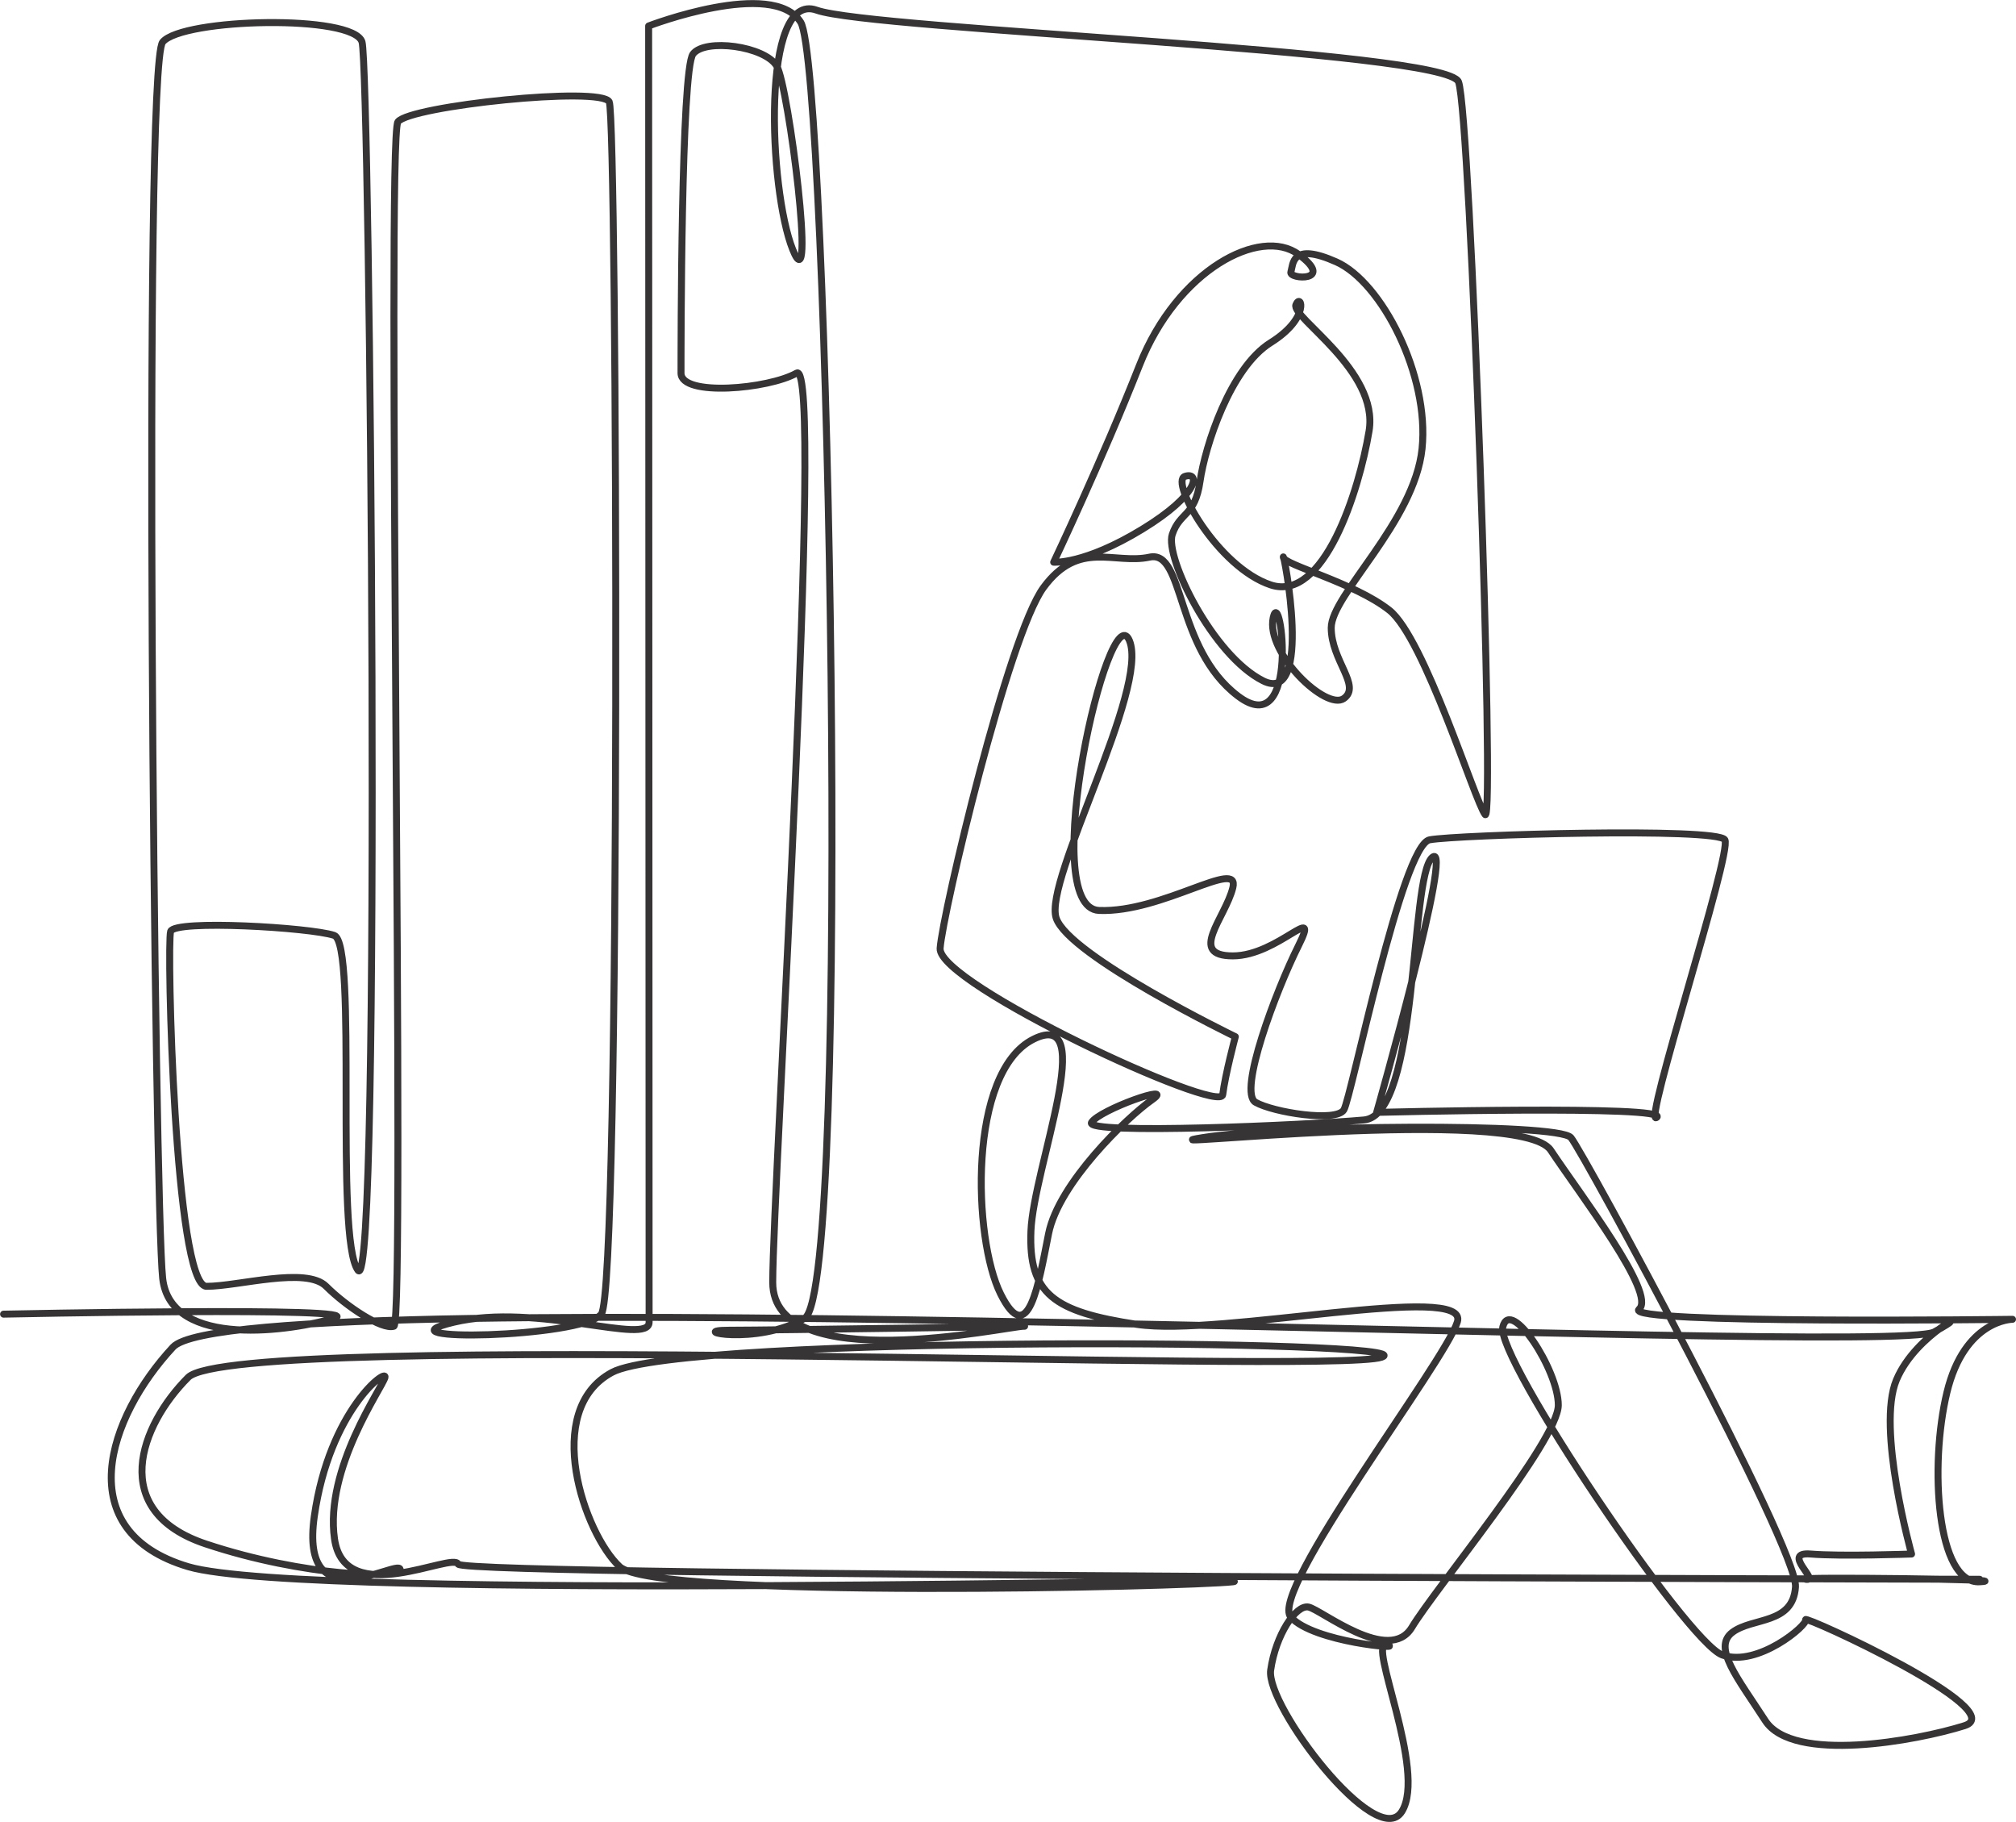 <svg xmlns="http://www.w3.org/2000/svg" width="579.581" height="523.75" viewBox="0 0 579.581 523.75">
  <g id="グループ_103" data-name="グループ 103" transform="translate(-0.304 -0.306)">
    <path id="パス_124" data-name="パス 124" d="M7.2,383.917s106.5-2.268,95.034,1.173-47,9.17-49.291-11.465-5.732-348.481,0-355.359,55.023-8.026,57.316,0,5.731,362.237-1.146,353.067,0-94-6.879-96.29-45.852-4.585-47-1.146S56.38,375.918,65.551,375.918s28.657-5.732,34.389,0,16.049,12.611,19.488,11.465-2.294-341.6,1.147-346.189,58.462-10.319,60.755-5.731,3.438,341.6-2.294,348.478-66.486,8.027-42.414,2.3,56.17,6.878,56.17,0-.135-372.6-.135-372.6,35.67-13.714,43.7-1.1,14.9,364.529,1.146,372.555-34.389,3.439-21.781,3.439,89.413-1.146,84.828-1.146-72.22,14.9-72.22-12.612,14.9-265.946,6.88-261.361-33.245,6.877-33.245,0,0-87.121,3.441-91.706,20.632-2.292,24.071,3.439,11.465,69.927,4.587,52.731-9.172-74.511,6.878-68.78S422.056,20.559,425.495,29.729s10.552,214.22,7.65,210.592-17.41-50.78-27.566-58.76-30.468-13.056-30.468-15.234,8.7,42.8-5.8,35.547-28.292-35.547-26.117-42.074,6.53-5.078,7.981-15.234,8.706-32.645,20.312-39.9,8.707-14.511,7.254-10.883,23.94,18.863,21.038,36.272-13.058,49.328-28.292,44.249-29.016-29.741-24.664-31.191,4.352,5.078-12.332,15.234-25.39,9.43-25.39,9.43,13.781-29.019,24.664-56.585,34.82-39.9,45.7-31.918-2.9,7.254-2.176,5.078,0-8.706,13.059-2.9,26.839,32.644,24.664,53.683-26.116,42.074-26.116,51.5,8.707,16.686,3.628,20.313-22.488-13.056-20.313-23.212,7.981,36.269-10.156,22.488-15.234-42.077-25.39-39.9-20.312-5.078-30.468,8.707-29.018,93.58-29.742,103.737,80.522,47.878,81.245,42.074,3.628-16.684,3.628-16.684-47.878-23.214-51.507-34.1,26.843-66.012,21.039-79.8-26.84,76.9-8.7,77.62,40.621-15.234,38.446-6.527-13.055,19.586,0,19.586,25.391-15.957,18.863-2.9-17.41,42.077-12.332,44.979,23.214,5.8,25.391,2.176,16.684-76.171,24.663-77.623,82.7-3.626,84.875,0S478.12,331,482.473,327.373s-80.523-1.453-80.523-1.453,22.488-79.07,15.96-73.269-3.628,73.995-19.588,75.447-80.523,4.353-78.347.724,24.666-11.606,17.412-6.527-26.842,23.937-29.744,38.448-5.8,33.367-13.782,17.41-9.432-63.839,9.429-73.268,0,37-.726,55.132,6.53,23.214,30.468,26.84,95.757-12.332,92.131-.724-54.408,77.621-47.879,84.874,33.37,9.43,27.567,7.979,11.605,36.273,4.351,47.879-39.171-30.469-37.722-40.624,7.254-18.86,10.882-18.136,23.214,16.686,29.741,5.8,42.074-53.682,42.074-63.838S440.4,378.88,438.222,387.583s52.956,90.678,63.113,94.306,24.663-8.707,23.938-10.156,59.486,26.117,45.7,30.468-49.327,10.882-57.307-1.452-15.235-21.036-9.43-25.39,17.41-2.177,18.133-13.056-60.933-124.774-64.562-129.126-83.425-3.629-105.913,0S443.3,323.745,452,336.8s30.469,41.351,25.391,45.7,107.364,2.9,107.364,2.9-13.784,0-18.862,21.039-2.9,55.131,9.433,54.405-54.409-1.449-50.057-.726-7.254-7.977,1.453-7.254,29.015,0,29.015,0-10.156-36.27-4.352-50.054,23.941-21.039,10.882-13.785S74.781,373.075,55.92,393.387,26.177,446.344,60.272,456.5s313.386,2.9,300.327,4.351S194.477,465.93,184.321,456.5s-22.489-44.976-2.175-55.859,235.765-9.43,221.255-4.351-329.344-7.981-343.128,5.8-23.214,38.448,5.078,47.88,56.585,10.153,55.858,7.254S92.191,472.46,96.543,441.992s21.038-42.8,20.313-39.9-17.41,26.116-14.509,46.428,34.1,3.629,35.546,7.253,437.436,4.352,437.436,4.352" transform="translate(-5.874 -5.875)" fill="none" stroke="#363435" stroke-linecap="round" stroke-linejoin="round" stroke-width="2"/>
  </g>
</svg>
